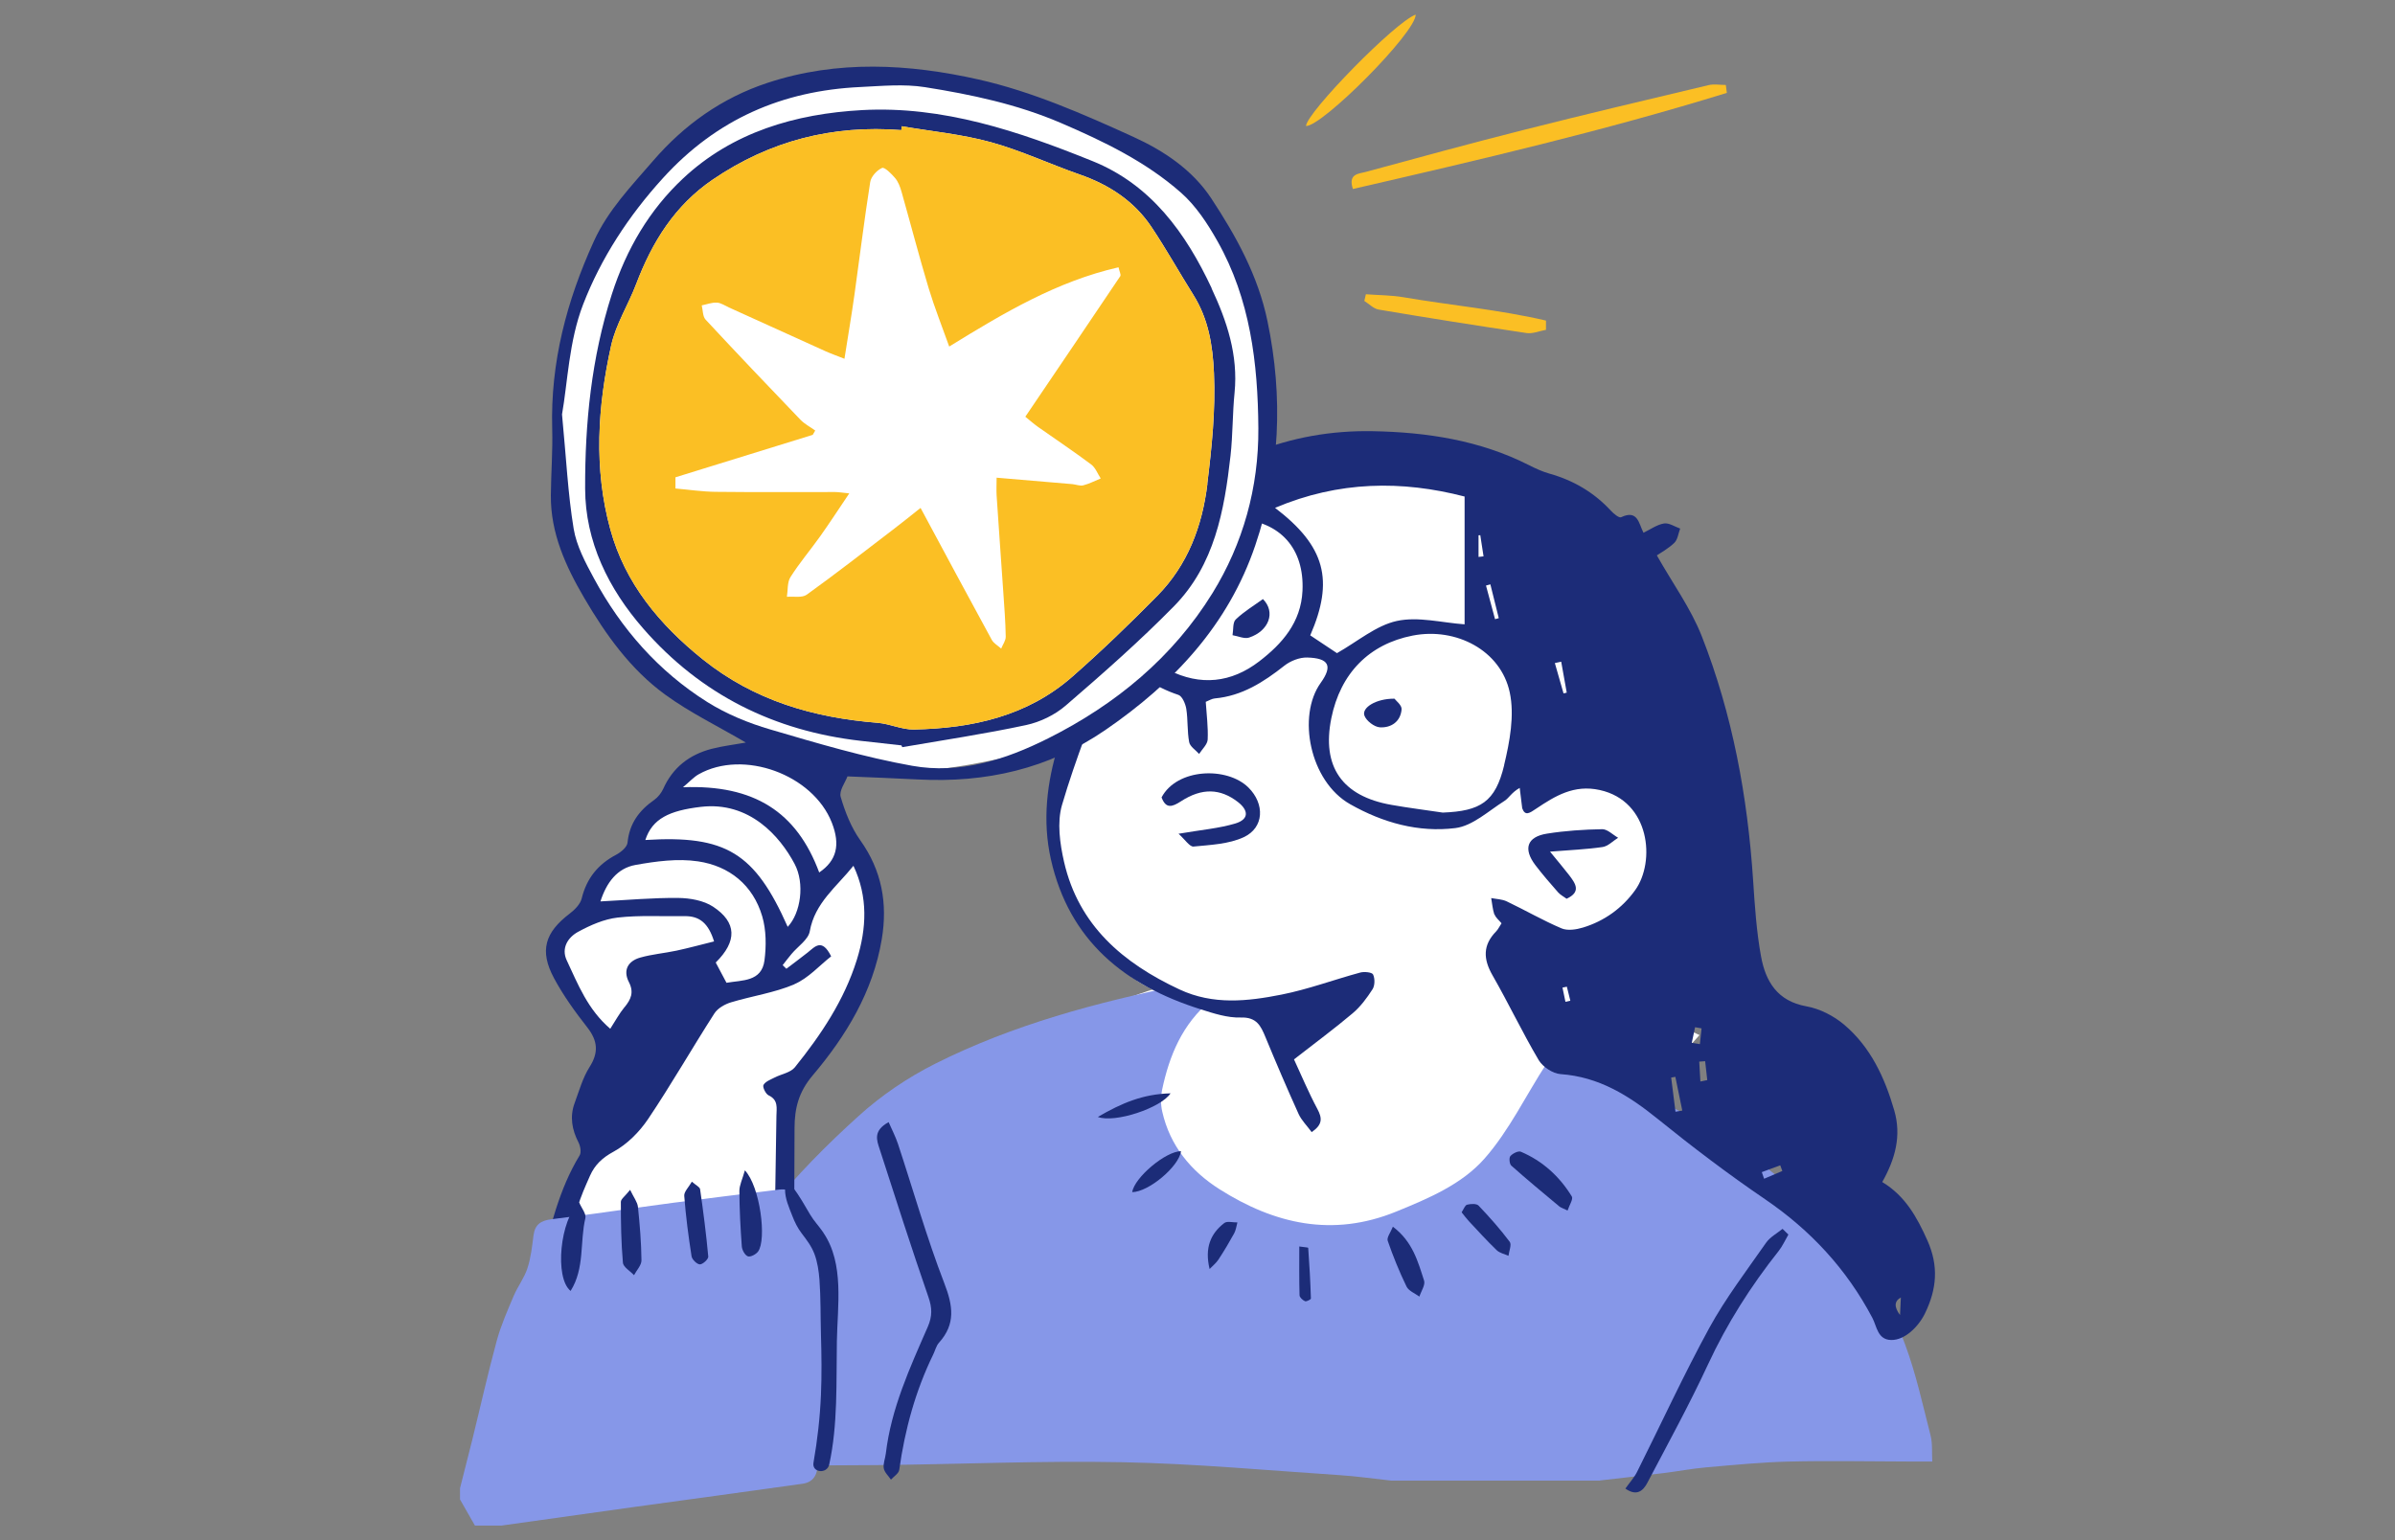 <svg width="328" height="211" viewBox="0 0 328 211" fill="none" xmlns="http://www.w3.org/2000/svg">
    <rect x="0" y="0" width="328" height="211" fill="#808080" stroke="none"/>
    <path d="M168.745 132.237C161.54 135.577 137.006 136.889 146.551 155.499C156.095 174.108 191.194 188.073 192.232 187.034C193.261 186.003 232.749 141.797 232.749 141.797L190.684 122.413L168.745 132.237Z" fill="white"/>
    <path d="M219.122 202.815C222.051 202.471 224.981 202.154 227.91 201.793C229.836 201.555 231.745 201.185 233.672 201.018C237.445 200.691 241.228 200.313 245.011 200.225C250.368 200.092 255.725 200.207 261.091 200.216C262.102 200.216 263.114 200.216 264.627 200.216C264.557 198.965 264.68 197.74 264.389 196.621C263.316 192.427 262.393 188.162 260.888 184.127C258.637 178.056 255.54 172.496 250.816 167.8C241.685 158.715 231.288 151.772 219.175 147.358C217.248 146.653 215.542 145.331 213.316 144.054C213.07 144.318 212.287 144.952 211.768 145.754C208.962 150.08 206.692 154.865 203.323 158.698C200.218 162.24 195.653 164.169 191.201 165.985C182.493 169.535 174.532 167.685 166.993 162.901C163.079 160.416 160.229 156.944 159.173 152.292C158.953 151.34 158.953 150.265 159.147 149.314C160.141 144.591 161.935 140.265 165.806 137.066C165.234 134.952 163.765 134.546 161.9 134.925C150.244 137.313 138.756 140.353 128.086 145.719C124.329 147.604 120.714 150.054 117.6 152.874C108.777 160.848 100.93 169.703 96.004 180.726C94.131 184.902 92.6 189.228 90.911 193.493C90.753 193.889 90.638 194.303 90.436 194.674C88.826 197.652 89.53 199.308 92.855 200.207C93.752 200.445 94.685 200.709 95.6 200.709C103.763 200.744 111.926 200.78 120.09 200.709C131.297 200.603 142.512 200.092 153.719 200.313C163.642 200.506 173.555 201.432 183.469 202.084C185.827 202.242 188.167 202.577 190.515 202.833H219.113L219.122 202.815Z" fill="#8697E8"/>
    <path d="M177.005 137.401C175.975 137.401 158.426 140.247 152.233 130.943C144.809 119.788 141.651 116.21 144.747 107.681C147.844 99.152 152.488 86.482 152.488 86.482C152.488 86.482 150.94 78.983 155.066 75.106C159.192 71.23 173.134 63.987 173.134 63.987L208.752 67.344C208.752 67.344 230.172 106.377 230.172 107.408C230.172 108.439 230.946 136.362 230.946 136.362L214.944 139.463L177.005 137.392V137.401Z" fill="white"/>
    <path d="M204.662 125.303C204.416 124.58 204.363 123.796 204.222 123.03C204.935 123.17 205.717 123.179 206.36 123.488C208.875 124.686 211.303 126.096 213.854 127.18C214.681 127.532 215.878 127.347 216.801 127.065C219.731 126.175 222.176 124.404 223.944 121.937C226.741 118.034 226.002 109.742 219.088 108.227C215.561 107.451 212.992 109.037 210.397 110.773C209.482 111.39 208.876 111.839 208.471 110.729C208.357 109.795 208.242 108.87 208.128 107.936C207.011 108.562 206.65 109.337 206.043 109.716C203.853 111.09 201.68 113.152 199.305 113.443C194.273 114.069 189.382 112.712 184.896 110.165C179.354 107.028 177.63 98.068 180.867 93.556C182.556 91.204 181.984 90.155 179.02 90.076C177.982 90.049 176.733 90.534 175.897 91.195C173.047 93.442 170.091 95.345 166.361 95.68C165.974 95.715 165.605 95.953 165.13 96.147C165.244 97.927 165.473 99.627 165.394 101.31C165.359 101.989 164.637 102.623 164.224 103.284C163.749 102.755 162.975 102.27 162.86 101.671C162.579 100.182 162.702 98.614 162.464 97.107C162.35 96.411 161.91 95.371 161.383 95.195C158.154 94.12 155.48 92.296 153.246 89.433C152.771 90.278 152.313 90.886 152.067 91.565C149.797 97.786 147.299 103.936 145.443 110.28C144.748 112.659 145.153 115.558 145.724 118.069C147.721 126.774 153.782 131.929 161.541 135.55C166.141 137.7 170.848 137.18 175.501 136.255C179.152 135.532 182.679 134.211 186.286 133.233C186.84 133.083 187.896 133.189 188.045 133.497C188.309 134.052 188.3 135.004 187.975 135.515C187.201 136.722 186.312 137.92 185.23 138.828C182.723 140.951 180.067 142.899 177.216 145.128C178.184 147.207 179.187 149.621 180.418 151.921C181.096 153.19 181.14 154.062 179.636 155.093C178.985 154.203 178.246 153.481 177.85 152.617C176.275 149.137 174.771 145.621 173.311 142.088C172.669 140.528 172.097 139.321 169.924 139.392C168.112 139.453 166.229 138.837 164.453 138.273C154.055 135.004 146.437 128.898 143.921 117.716C142.734 112.421 143.376 107.134 144.942 102.112C146.455 97.266 148.874 92.71 150.756 87.97C151.293 86.622 151.706 85.045 151.574 83.626C151.125 78.824 152.911 75.097 156.676 72.348C158.365 71.114 160.397 70.339 162.245 69.308C162.878 68.956 163.573 68.568 164.004 68.013C166.08 65.325 168.622 63.281 171.771 61.995C176.961 59.889 182.433 58.973 187.957 59.069C195.364 59.202 202.665 60.303 209.412 63.731C210.318 64.189 211.259 64.621 212.236 64.894C215.508 65.819 218.314 67.466 220.628 69.978C220.997 70.383 221.736 70.982 222.009 70.859C224.322 69.757 224.437 71.766 225.079 72.982C226.047 72.515 226.926 71.872 227.885 71.713C228.571 71.599 229.363 72.154 230.102 72.41C229.847 73.07 229.768 73.916 229.301 74.366C228.483 75.159 227.436 75.722 226.909 76.084C229.055 79.89 231.544 83.309 233.049 87.124C237.271 97.865 239.338 109.117 240.095 120.633C240.324 124.104 240.552 127.602 241.177 131.021C241.801 134.431 243.394 137.145 247.387 137.859C249.226 138.185 251.143 139.171 252.577 140.387C256.184 143.445 258.119 147.621 259.421 152.115C260.433 155.595 259.553 158.785 257.776 161.931C260.943 163.843 262.535 166.75 263.96 169.931C265.526 173.438 265.253 176.601 263.617 179.949C262.737 181.747 260.872 183.606 258.999 183.571C257.134 183.536 257.037 181.703 256.43 180.549C252.903 173.861 247.968 168.539 241.713 164.274C236.664 160.838 231.782 157.129 227.032 153.287C223.064 150.08 218.983 147.516 213.723 147.146C212.667 147.075 211.286 146.159 210.732 145.234C208.488 141.436 206.597 137.436 204.398 133.603C203.122 131.374 203.061 129.47 204.899 127.594C205.181 127.303 205.357 126.906 205.638 126.483C205.287 126.052 204.838 125.717 204.688 125.276L204.662 125.303ZM205.99 104.817C206.764 101.592 207.433 97.997 206.764 94.86C205.541 89.098 199.419 85.908 193.464 87.071C187.508 88.234 183.576 92.235 182.327 98.394C180.99 105.011 183.787 109.073 190.561 110.262C192.892 110.676 195.249 110.967 197.589 111.319C202.762 111.117 204.794 109.857 205.999 104.826L205.99 104.817ZM179.433 87.036C180.806 87.952 182.178 88.86 183.101 89.477C185.934 87.873 188.441 85.697 191.282 85.071C194.212 84.428 197.466 85.309 200.58 85.529V68.022C192.004 65.801 183.383 65.863 174.621 69.572C181.5 74.824 182.723 79.485 179.442 87.036H179.433ZM160.01 91.776C164.417 94.014 168.631 93.53 172.44 90.613C175.589 88.199 178.175 85.274 178.378 80.939C178.65 75.132 175.316 71.405 169.502 71.07C163.643 70.735 158.805 72.753 155.392 77.573C154.53 78.798 154.354 80.507 153.861 81.996C154.108 86.578 156.043 89.759 160.019 91.776H160.01ZM229.46 152.3C229.767 152.247 230.084 152.194 230.392 152.141C230.075 150.6 229.759 149.058 229.442 147.516C229.248 147.551 229.064 147.586 228.87 147.621C229.064 149.181 229.266 150.732 229.46 152.291V152.3ZM204.116 80.049C203.914 80.102 203.712 80.154 203.51 80.216C203.923 81.749 204.337 83.291 204.75 84.824C204.917 84.78 205.093 84.728 205.26 84.683C204.873 83.141 204.495 81.6 204.108 80.049H204.116ZM244.097 160.424C244.001 160.168 243.904 159.904 243.807 159.64C242.962 159.948 242.127 160.265 241.282 160.574L241.599 161.481C242.435 161.129 243.262 160.776 244.097 160.415V160.424ZM233.524 145.375C233.251 145.392 232.987 145.41 232.714 145.436C232.767 146.344 232.82 147.251 232.873 148.159C233.189 148.097 233.506 148.027 233.814 147.965C233.717 147.102 233.621 146.247 233.524 145.383V145.375ZM233.031 140.881C232.732 140.828 232.442 140.775 232.143 140.722C231.993 141.436 231.844 142.15 231.694 142.863L232.802 143.04C232.882 142.326 232.952 141.603 233.031 140.89V140.881ZM260.327 177.747C259.418 178.246 259.38 179.048 260.213 180.152C260.248 179.385 260.283 178.619 260.327 177.747ZM214.127 94.993C214.277 94.957 214.417 94.922 214.567 94.887C214.312 93.477 214.065 92.067 213.81 90.649C213.52 90.71 213.23 90.772 212.939 90.834C213.335 92.217 213.731 93.6 214.127 94.984V94.993ZM202.489 76.295C202.718 76.269 202.947 76.242 203.175 76.216C203.026 75.247 202.876 74.286 202.727 73.317C202.648 73.317 202.568 73.326 202.489 73.335V76.295ZM214.585 135.171C214.382 135.215 214.189 135.259 213.986 135.295C214.118 135.947 214.25 136.59 214.391 137.242C214.611 137.189 214.84 137.145 215.06 137.092C214.901 136.449 214.743 135.814 214.585 135.171Z" fill="#1C2C78"/>
    <path d="M161.401 114.218C162.307 115.029 162.931 116.024 163.459 115.971C165.781 115.742 168.262 115.645 170.32 114.694C173.153 113.381 173.223 110.121 170.98 107.892C168.051 104.984 161.189 105.239 159.078 109.24C159.667 110.799 160.486 110.588 161.744 109.768C164.62 107.9 167.136 108.015 169.529 109.865C171.05 111.046 171.024 112.253 169.194 112.808C166.969 113.478 164.594 113.672 161.401 114.218Z" fill="#1C2C78"/>
    <path d="M214.54 123.128C216.599 122.176 215.754 121.022 214.901 119.894C214.144 118.916 213.344 117.973 212.279 116.669C214.998 116.449 217.258 116.361 219.484 116.035C220.232 115.921 220.9 115.207 221.604 114.766C220.874 114.352 220.144 113.586 219.422 113.594C216.898 113.638 214.355 113.806 211.866 114.202C209.121 114.634 208.576 116.282 210.274 118.52C211.25 119.797 212.306 121.022 213.37 122.229C213.696 122.599 214.162 122.837 214.558 123.128H214.54Z" fill="#1C2C78"/>
    <path d="M190.965 95.715C188.441 95.698 186.479 96.949 186.857 98.024C187.112 98.747 188.203 99.584 188.968 99.637C190.508 99.734 191.819 98.861 191.951 97.169C191.995 96.597 191.15 95.962 190.965 95.707V95.715Z" fill="#1C2C78"/>
    <path d="M172.966 82.066C171.726 82.964 170.354 83.784 169.237 84.859C168.806 85.273 168.929 86.278 168.797 87.018C169.562 87.141 170.416 87.556 171.066 87.344C173.785 86.445 174.743 83.854 172.966 82.074V82.066Z" fill="#1C2C78"/>
    <path d="M74.295 170.23L76.872 167.904L84.613 145.154C84.613 145.154 78.94 137.4 77.647 135.074C76.353 132.748 74.805 129.126 76.353 127.576C77.901 126.025 80.224 125.25 80.224 125.25C80.224 125.25 80.224 122.668 81.772 120.853C83.32 119.047 86.672 117.231 86.672 117.231C86.672 117.231 86.672 114.13 88.475 112.059C90.278 109.989 91.316 109.478 91.316 109.478C91.316 109.478 90.815 105.319 96.48 103.53C102.145 101.75 109.385 103.275 112.736 107.152C116.088 111.028 116.088 116.712 116.088 116.712C116.088 116.712 122.281 119.038 120.213 127.822C118.146 136.607 111.953 142.299 110.15 145.656C108.347 149.013 107.572 149.278 107.572 149.278L107.318 168.151L74.286 170.222L74.295 170.23Z" fill="white"/>
    <path d="M109.384 103.539C102.145 101.759 88.739 94.754 83.575 85.961C78.412 77.167 76.608 69.158 76.353 64.761C76.098 60.364 76.608 46.407 79.705 38.654C82.801 30.9 93.383 17.198 100.869 13.841C108.355 10.484 127.453 7.638 143.709 14.617C159.965 21.595 167.196 27.023 170.548 38.143C173.899 49.253 175.711 66.056 169.774 76.656C163.836 87.256 156.35 99.142 141.906 102.763C127.453 106.385 122.289 105.865 118.938 105.09C115.586 104.314 109.393 103.539 109.393 103.539H109.384Z" fill="white"/>
    <path d="M108.788 134.846C106.043 136.009 102.999 136.441 100.114 137.313C99.269 137.569 98.302 138.115 97.845 138.82C94.766 143.613 91.942 148.565 88.766 153.288C87.57 155.068 85.881 156.768 84.025 157.773C82.468 158.618 81.456 159.588 80.797 161.077C80.181 162.478 79.539 163.879 79.125 165.341C76.724 173.756 74.472 182.206 71.991 190.594C70.839 194.497 70.285 198.718 66.88 201.722C66.757 201.026 66.784 200.339 66.951 199.696C69.282 190.911 71.63 182.135 73.988 173.351C75.378 168.187 76.539 162.936 79.38 158.284C79.635 157.869 79.486 157.015 79.231 156.513C78.325 154.75 78.008 152.97 78.703 151.094C79.319 149.428 79.803 147.657 80.735 146.186C82.019 144.168 81.861 142.582 80.427 140.741C78.756 138.608 77.146 136.379 75.871 134C73.856 130.238 74.621 127.744 78.026 125.154C78.712 124.634 79.468 123.867 79.662 123.092C80.339 120.325 81.896 118.404 84.386 117.092C85.037 116.748 85.89 116.043 85.943 115.426C86.198 112.818 87.535 111.021 89.593 109.584C90.103 109.223 90.561 108.65 90.825 108.078C92.136 105.135 94.414 103.381 97.449 102.588C98.944 102.201 100.483 102.024 102.146 101.725C98.328 99.487 94.484 97.628 91.089 95.152C86.356 91.707 82.961 86.949 80.014 81.918C77.472 77.574 75.396 73.045 75.44 67.855C75.466 64.797 75.712 61.749 75.624 58.7C75.378 49.66 77.603 41.236 81.325 33.06C83.286 28.751 86.488 25.465 89.461 22.011C93.684 17.12 98.847 13.42 105.093 11.358C114.699 8.177 124.516 8.75 134.025 10.891C141.309 12.53 148.355 15.623 155.199 18.742C159.298 20.61 163.274 23.209 165.895 27.192C169.317 32.39 172.29 37.774 173.584 43.994C175.756 54.409 175.308 64.692 171.912 74.71C168.218 85.618 160.732 93.592 151.354 100.024C143.578 105.355 135.019 107.258 125.765 106.783C122.59 106.615 119.405 106.501 116.062 106.36C115.772 107.161 114.892 108.324 115.13 109.161C115.737 111.241 116.573 113.364 117.822 115.118C120.777 119.268 121.578 123.77 120.76 128.669C119.555 135.877 115.869 141.921 111.286 147.34C109.368 149.605 108.823 151.843 108.814 154.512C108.761 168.989 108.717 183.457 108.656 197.934C108.656 198.691 108.735 199.537 108.445 200.189C108.189 200.78 107.468 201.159 106.958 201.634C106.483 201.018 105.586 200.392 105.586 199.775C105.586 194.365 105.77 188.946 105.858 183.536C106.025 173.315 106.175 163.094 106.333 152.874C106.351 151.79 106.615 150.688 105.26 150.054C104.864 149.869 104.407 148.917 104.556 148.635C104.82 148.16 105.524 147.904 106.069 147.622C107.002 147.138 108.26 146.952 108.858 146.212C112.447 141.754 115.623 137.014 117.347 131.48C118.684 127.171 118.895 122.872 116.88 118.607C114.567 121.497 111.585 123.691 110.899 127.586C110.696 128.731 109.254 129.656 108.392 130.696C107.978 131.198 107.582 131.709 107.187 132.22C107.354 132.388 107.53 132.555 107.697 132.714C108.673 131.965 109.667 131.242 110.626 130.476C111.611 129.691 112.57 128.476 113.828 131.013C112.218 132.273 110.696 134.018 108.788 134.828V134.846ZM78.562 72.419C78.949 74.781 80.181 77.08 81.342 79.23C85.089 86.165 90.191 91.98 96.868 96.174C99.498 97.822 102.489 99.055 105.48 99.927C111.893 101.813 118.35 103.734 124.912 104.906C131.457 106.078 137.658 104.104 143.561 101.143C152.824 96.491 160.617 90.05 166.045 81.266C170.232 74.481 172.387 66.806 172.334 58.674C172.273 49.73 171.217 40.972 166.731 33.033C165.376 30.628 163.775 28.187 161.734 26.39C156.914 22.143 151.161 19.367 145.276 16.838C139.294 14.274 133.014 12.944 126.671 11.94C123.786 11.481 120.76 11.781 117.804 11.922C107.151 12.424 98.153 16.31 90.816 24.372C86.092 29.562 82.31 35.359 79.856 41.712C77.911 46.743 77.736 52.462 76.97 56.77C77.551 62.806 77.779 67.661 78.562 72.419ZM85.529 137.983C86.418 136.908 86.849 135.939 86.127 134.538C85.292 132.908 86.004 131.656 87.684 131.181C89.303 130.722 91.01 130.581 92.663 130.229C94.335 129.868 95.988 129.418 97.792 128.969C97.035 126.511 95.83 125.471 93.754 125.506C90.702 125.559 87.623 125.356 84.597 125.7C82.732 125.911 80.85 126.74 79.169 127.656C77.797 128.405 76.829 129.868 77.612 131.551C79.152 134.837 80.489 138.291 83.576 140.934C84.298 139.815 84.826 138.829 85.52 137.983H85.529ZM99.498 134.635C101.653 134.256 104.31 134.511 104.697 131.568C104.952 129.595 104.943 127.418 104.389 125.533C103.123 121.233 99.877 118.633 95.593 117.999C92.813 117.585 89.831 117.99 87.025 118.493C84.535 118.942 83.075 120.872 82.231 123.488C85.978 123.295 89.435 122.977 92.892 123.013C94.502 123.03 96.358 123.356 97.66 124.211C100.923 126.361 100.967 128.951 98.02 131.859C98.557 132.863 99.023 133.753 99.498 134.643V134.635ZM107.881 126.969C109.667 125.074 110.248 121.021 108.814 118.334C106.8 114.545 102.63 109.752 95.971 110.536C91.66 111.047 89.329 112.157 88.379 115.074C99.419 114.387 103.369 116.818 107.873 126.96L107.881 126.969ZM112.192 119.523C114.576 117.902 115.121 115.752 113.916 112.686C111.321 106.095 101.812 102.624 95.689 106.069C95.003 106.457 94.449 107.082 93.534 107.849C103.281 107.47 109.113 111.223 112.192 119.523Z" fill="#1C2C78"/>
    <path d="M185.289 25.888C202.478 21.932 219.649 17.931 236.495 12.724C236.451 12.363 236.407 12.002 236.354 11.64C235.562 11.64 234.727 11.482 233.97 11.667C225.49 13.684 217.01 15.685 208.565 17.826C201.352 19.65 194.183 21.606 187.005 23.562C186.099 23.808 184.586 23.782 185.281 25.888H185.289Z" fill="#FBBF24"/>
    <path d="M211.716 43.915C205.303 42.417 198.723 41.836 192.24 40.725C190.542 40.434 188.783 40.443 187.059 40.311C186.988 40.62 186.918 40.919 186.848 41.227C187.499 41.633 188.106 42.285 188.8 42.408C195.548 43.545 202.303 44.62 209.068 45.625C209.912 45.748 210.836 45.343 211.725 45.184C211.725 44.761 211.725 44.338 211.725 43.906L211.716 43.915Z" fill="#FBBF24"/>
    <path d="M193.884 2C191.069 3.004 178.974 15.393 178.859 17.261C181.076 17.331 193.875 4.511 193.884 2Z" fill="#FBBF24"/>
    <path d="M165.947 39.5C162.402 31.931 157.634 25.287 149.585 22.054C139.495 17.983 129.15 14.476 118.049 15.084C108.936 15.586 100.315 18.097 93.533 24.459C88.967 28.741 85.8 34.072 83.795 40.301C80.989 49.042 80.109 57.968 80.135 66.946C80.153 74.18 83.32 80.648 88.105 86.119C96.004 95.168 106.041 100.147 117.917 101.495C119.764 101.706 121.611 101.9 123.459 102.112C123.503 102.191 123.538 102.279 123.564 102.358C129.229 101.38 134.921 100.534 140.533 99.327C142.46 98.913 144.474 97.935 145.961 96.649C151.045 92.269 156.094 87.82 160.783 83.044C166.334 77.396 167.679 69.933 168.524 62.417C168.841 59.554 168.788 56.655 169.078 53.782C169.58 48.663 168.04 44.002 165.929 39.508L165.947 39.5ZM165.357 66.303C164.645 72.11 162.657 77.396 158.505 81.617C154.748 85.432 150.896 89.15 146.876 92.684C140.7 98.12 133.135 99.777 125.165 99.935C123.52 99.97 121.867 99.151 120.195 99.019C111.407 98.314 103.297 95.979 96.242 90.322C90.296 85.547 85.607 79.89 83.593 72.541C81.297 64.206 81.842 55.668 83.707 47.306C84.358 44.399 86.055 41.738 87.129 38.909C89.31 33.164 92.398 28.16 97.606 24.609C105.435 19.278 114.038 17.084 123.441 17.824C123.459 17.648 123.485 17.472 123.503 17.296C127.567 17.992 131.719 18.388 135.677 19.472C139.821 20.609 143.77 22.477 147.843 23.895C151.898 25.305 155.338 27.543 157.722 31.129C159.736 34.151 161.513 37.332 163.448 40.416C165.498 43.694 166.087 47.297 166.255 51.086C166.483 56.206 165.964 61.245 165.34 66.294L165.357 66.303Z" fill="#1C2C78"/>
    <path d="M165.351 66.303C164.638 72.11 162.65 77.396 158.498 81.617C154.742 85.432 150.889 89.15 146.869 92.684C140.694 98.12 133.129 99.777 125.159 99.935C123.514 99.97 121.86 99.151 120.189 99.019C111.401 98.314 103.29 95.979 96.236 90.322C90.289 85.547 85.601 79.89 83.586 72.541C81.29 64.206 81.835 55.668 83.7 47.306C84.351 44.399 86.049 41.738 87.122 38.909C89.304 33.164 92.391 28.16 97.599 24.609C105.428 19.278 114.031 17.084 123.435 17.824C123.452 17.648 123.479 17.472 123.496 17.296C127.56 17.992 131.713 18.388 135.671 19.472C139.814 20.609 143.764 22.477 147.837 23.895C151.892 25.305 155.331 27.543 157.715 31.129C159.73 34.151 161.507 37.332 163.442 40.416C165.491 43.694 166.081 47.297 166.248 51.086C166.477 56.206 165.958 61.245 165.333 66.294L165.351 66.303Z" fill="#FBBF24"/>
    <path d="M153.457 37.782C149.155 44.187 144.836 50.566 140.42 57.087C140.974 57.536 141.537 58.038 142.153 58.479C144.581 60.188 147.053 61.845 149.437 63.625C150.026 64.065 150.316 64.893 150.747 65.545C149.956 65.863 149.182 66.277 148.355 66.488C147.897 66.603 147.352 66.365 146.851 66.321C143.429 66.03 139.998 65.739 136.488 65.44C136.488 66.382 136.444 67.131 136.488 67.872C136.778 72.286 137.104 76.692 137.403 81.106C137.544 83.141 137.702 85.168 137.737 87.194C137.755 87.749 137.333 88.296 137.113 88.851C136.682 88.463 136.101 88.146 135.828 87.661C132.582 81.714 129.38 75.731 126.073 69.581C124.674 70.682 123.496 71.652 122.282 72.568C118.376 75.555 114.488 78.586 110.485 81.467C109.834 81.934 108.691 81.679 107.767 81.758C107.917 80.842 107.802 79.767 108.26 79.053C109.482 77.115 110.987 75.352 112.315 73.484C113.617 71.652 114.848 69.757 116.309 67.59C115.315 67.493 114.84 67.405 114.356 67.405C108.911 67.405 103.466 67.44 98.029 67.378C96.182 67.361 94.343 67.079 92.505 66.92V65.387C98.768 63.448 105.04 61.51 111.303 59.572C111.418 59.378 111.532 59.184 111.646 58.981C110.969 58.488 110.186 58.091 109.605 57.483C105.251 52.946 100.906 48.39 96.63 43.782C96.226 43.341 96.27 42.495 96.103 41.835C96.798 41.694 97.501 41.421 98.179 41.456C98.733 41.482 99.278 41.87 99.824 42.117C104.222 44.108 108.629 46.117 113.036 48.108C113.846 48.469 114.69 48.769 115.649 49.148C116.142 46.002 116.625 43.183 117.021 40.354C117.743 35.218 118.367 30.072 119.176 24.944C119.291 24.195 120.091 23.314 120.804 23.005C121.147 22.864 122.097 23.807 122.598 24.406C123.02 24.909 123.275 25.596 123.46 26.248C124.709 30.653 125.862 35.094 127.181 39.482C127.982 42.126 129.002 44.681 129.996 47.474C137.553 42.813 144.783 38.531 153.184 36.618C153.342 37.297 153.527 37.632 153.439 37.764L153.457 37.782Z" fill="white"/>
    <path d="M68.63 209C74.744 208.145 80.857 207.273 86.98 206.427C94.624 205.37 102.268 204.348 109.904 203.264C111.417 203.053 112.015 201.969 111.953 200.497C111.857 198.118 111.716 195.739 111.645 193.36C111.557 190.303 111.408 187.237 111.487 184.179C111.602 179.985 111.258 175.879 110.185 171.799C109.675 169.861 109.754 167.746 109.657 165.711C109.561 163.702 108.655 162.724 106.587 162.979C101.802 163.579 97.008 164.143 92.231 164.768C86.689 165.5 81.156 166.354 75.606 167.015C74.084 167.2 73.266 167.711 73.063 169.253C72.87 170.769 72.703 172.319 72.228 173.755C71.797 175.077 70.891 176.249 70.345 177.544C69.492 179.562 68.595 181.589 68.023 183.694C66.8 188.197 65.789 192.743 64.671 197.272C64.126 199.475 63.563 201.678 63 203.881V205.414C63.677 206.603 64.364 207.802 65.041 208.991H68.612L68.63 209Z" fill="#8697E8"/>
    <path d="M121.71 153.719C119.537 154.9 120.082 156.221 120.461 157.393C122.651 164.178 124.824 170.971 127.155 177.703C127.665 179.183 127.692 180.32 127.058 181.774C124.613 187.369 122.044 192.955 121.314 199.132C121.235 199.81 120.927 200.506 121.032 201.141C121.129 201.704 121.675 202.189 122.018 202.7C122.414 202.26 123.082 201.854 123.153 201.361C123.927 195.845 125.369 190.55 127.815 185.536C128.079 184.999 128.211 184.364 128.598 183.941C130.902 181.377 130.515 178.866 129.319 175.782C126.909 169.535 125.079 163.068 122.976 156.697C122.651 155.719 122.167 154.794 121.692 153.71L121.71 153.719Z" fill="#1C2C78"/>
    <path d="M244.122 168.344C243.357 168.97 242.407 169.472 241.861 170.256C239.196 174.08 236.337 177.825 234.103 181.896C230.575 188.354 227.496 195.06 224.198 201.641C223.802 202.426 223.186 203.095 222.597 203.924C224.171 205.034 225.042 204.206 225.605 203.139C228.438 197.747 231.367 192.407 233.927 186.892C236.522 181.305 239.777 176.186 243.586 171.384C244.122 170.706 244.483 169.886 244.923 169.128C244.659 168.873 244.395 168.609 244.131 168.353L244.122 168.344Z" fill="#1C2C78"/>
    <path d="M79.307 164.707C76.704 167.068 75.912 175.051 78.146 176.849C80.107 173.73 79.395 170.117 80.169 166.875C80.309 166.293 79.65 165.518 79.307 164.707Z" fill="#1C2C78"/>
    <path d="M86.294 162.998C85.59 163.887 85.027 164.266 85.027 164.645C85.027 167.43 85.063 170.214 85.309 172.981C85.362 173.589 86.302 174.117 86.83 174.69C87.191 174.011 87.85 173.333 87.85 172.663C87.824 170.214 87.621 167.764 87.367 165.332C87.296 164.672 86.804 164.064 86.294 162.998Z" fill="#1C2C78"/>
    <path d="M102.014 160.328C101.662 161.579 101.258 162.372 101.258 163.165C101.275 165.694 101.407 168.223 101.592 170.751C101.627 171.245 102.023 171.958 102.419 172.108C102.77 172.24 103.527 171.844 103.817 171.456C105.022 169.826 104.107 162.557 102.014 160.328Z" fill="#1C2C78"/>
    <path d="M94.747 161.888C94.333 162.629 93.665 163.254 93.709 163.827C93.92 166.594 94.281 169.36 94.712 172.109C94.782 172.55 95.45 173.202 95.855 173.211C96.251 173.211 97.033 172.488 96.998 172.145C96.717 169.061 96.321 165.986 95.881 162.919C95.837 162.611 95.301 162.364 94.755 161.888H94.747Z" fill="#1C2C78"/>
    <path d="M214.682 165.835C214.92 165.112 215.483 164.266 215.263 163.905C213.583 161.164 211.269 159.049 208.287 157.78C207.935 157.631 207.17 158.009 206.853 158.371C206.642 158.6 206.721 159.446 206.968 159.675C209.114 161.587 211.331 163.42 213.539 165.262C213.724 165.421 213.978 165.491 214.682 165.835Z" fill="#1C2C78"/>
    <path d="M190.755 168.056C190.456 168.823 189.893 169.528 190.051 169.986C190.79 172.118 191.643 174.224 192.629 176.251C192.919 176.85 193.781 177.176 194.388 177.625C194.625 176.885 195.224 176.03 195.03 175.431C194.186 172.823 193.464 170.083 190.764 168.056H190.755Z" fill="#1C2C78"/>
    <path d="M200.167 166.072C200.528 166.522 200.818 166.918 201.152 167.28C202.41 168.628 203.651 169.994 204.979 171.272C205.384 171.659 206.043 171.792 206.589 172.038C206.668 171.386 207.046 170.505 206.764 170.126C205.454 168.381 204.002 166.742 202.498 165.165C202.217 164.865 201.425 164.909 200.924 165.033C200.633 165.103 200.457 165.65 200.176 166.072H200.167Z" fill="#1C2C78"/>
    <path d="M160.309 149.78C156.509 149.877 153.606 151.12 150.352 153.014C152.691 153.887 158.999 151.781 160.309 149.78Z" fill="#1C2C78"/>
    <path d="M161.743 157.711C159.676 157.685 155.357 161.307 155.058 163.316C157.31 163.289 161.453 159.817 161.743 157.711Z" fill="#1C2C78"/>
    <path d="M177.939 170.759C177.939 173.085 177.913 175.262 177.974 177.438C177.974 177.729 178.405 178.117 178.722 178.258C178.915 178.337 179.54 178.02 179.531 177.888C179.461 175.57 179.329 173.261 179.162 170.952C179.162 170.882 178.564 170.856 177.939 170.759Z" fill="#1C2C78"/>
    <path d="M165.666 173.836C166.071 173.413 166.555 173.034 166.871 172.549C167.636 171.386 168.348 170.187 169.017 168.971C169.263 168.522 169.325 167.967 169.465 167.464C168.85 167.482 168.049 167.244 167.662 167.552C165.807 168.98 164.954 170.928 165.657 173.844L165.666 173.836Z" fill="#1C2C78"/>
    <path d="M112.764 168.858C112.192 168.012 111.471 167.272 110.952 166.391C110.187 165.104 109.492 163.818 108.568 162.637C108.278 162.267 107.513 162.391 107.513 162.937C107.513 164.232 108.04 165.351 108.498 166.541C108.832 167.413 109.228 168.224 109.8 168.973C110.486 169.871 111.137 170.717 111.541 171.792C111.964 172.92 112.131 174.127 112.228 175.325C112.412 177.792 112.36 180.277 112.43 182.753C112.509 185.529 112.553 188.322 112.43 191.097C112.298 194.225 111.946 197.292 111.41 200.375C111.163 201.768 113.274 201.97 113.565 200.622C114.761 195.142 114.515 189.326 114.611 183.749C114.691 178.912 115.658 173.123 112.764 168.876V168.858Z" fill="#1C2C78"/>
</svg>
